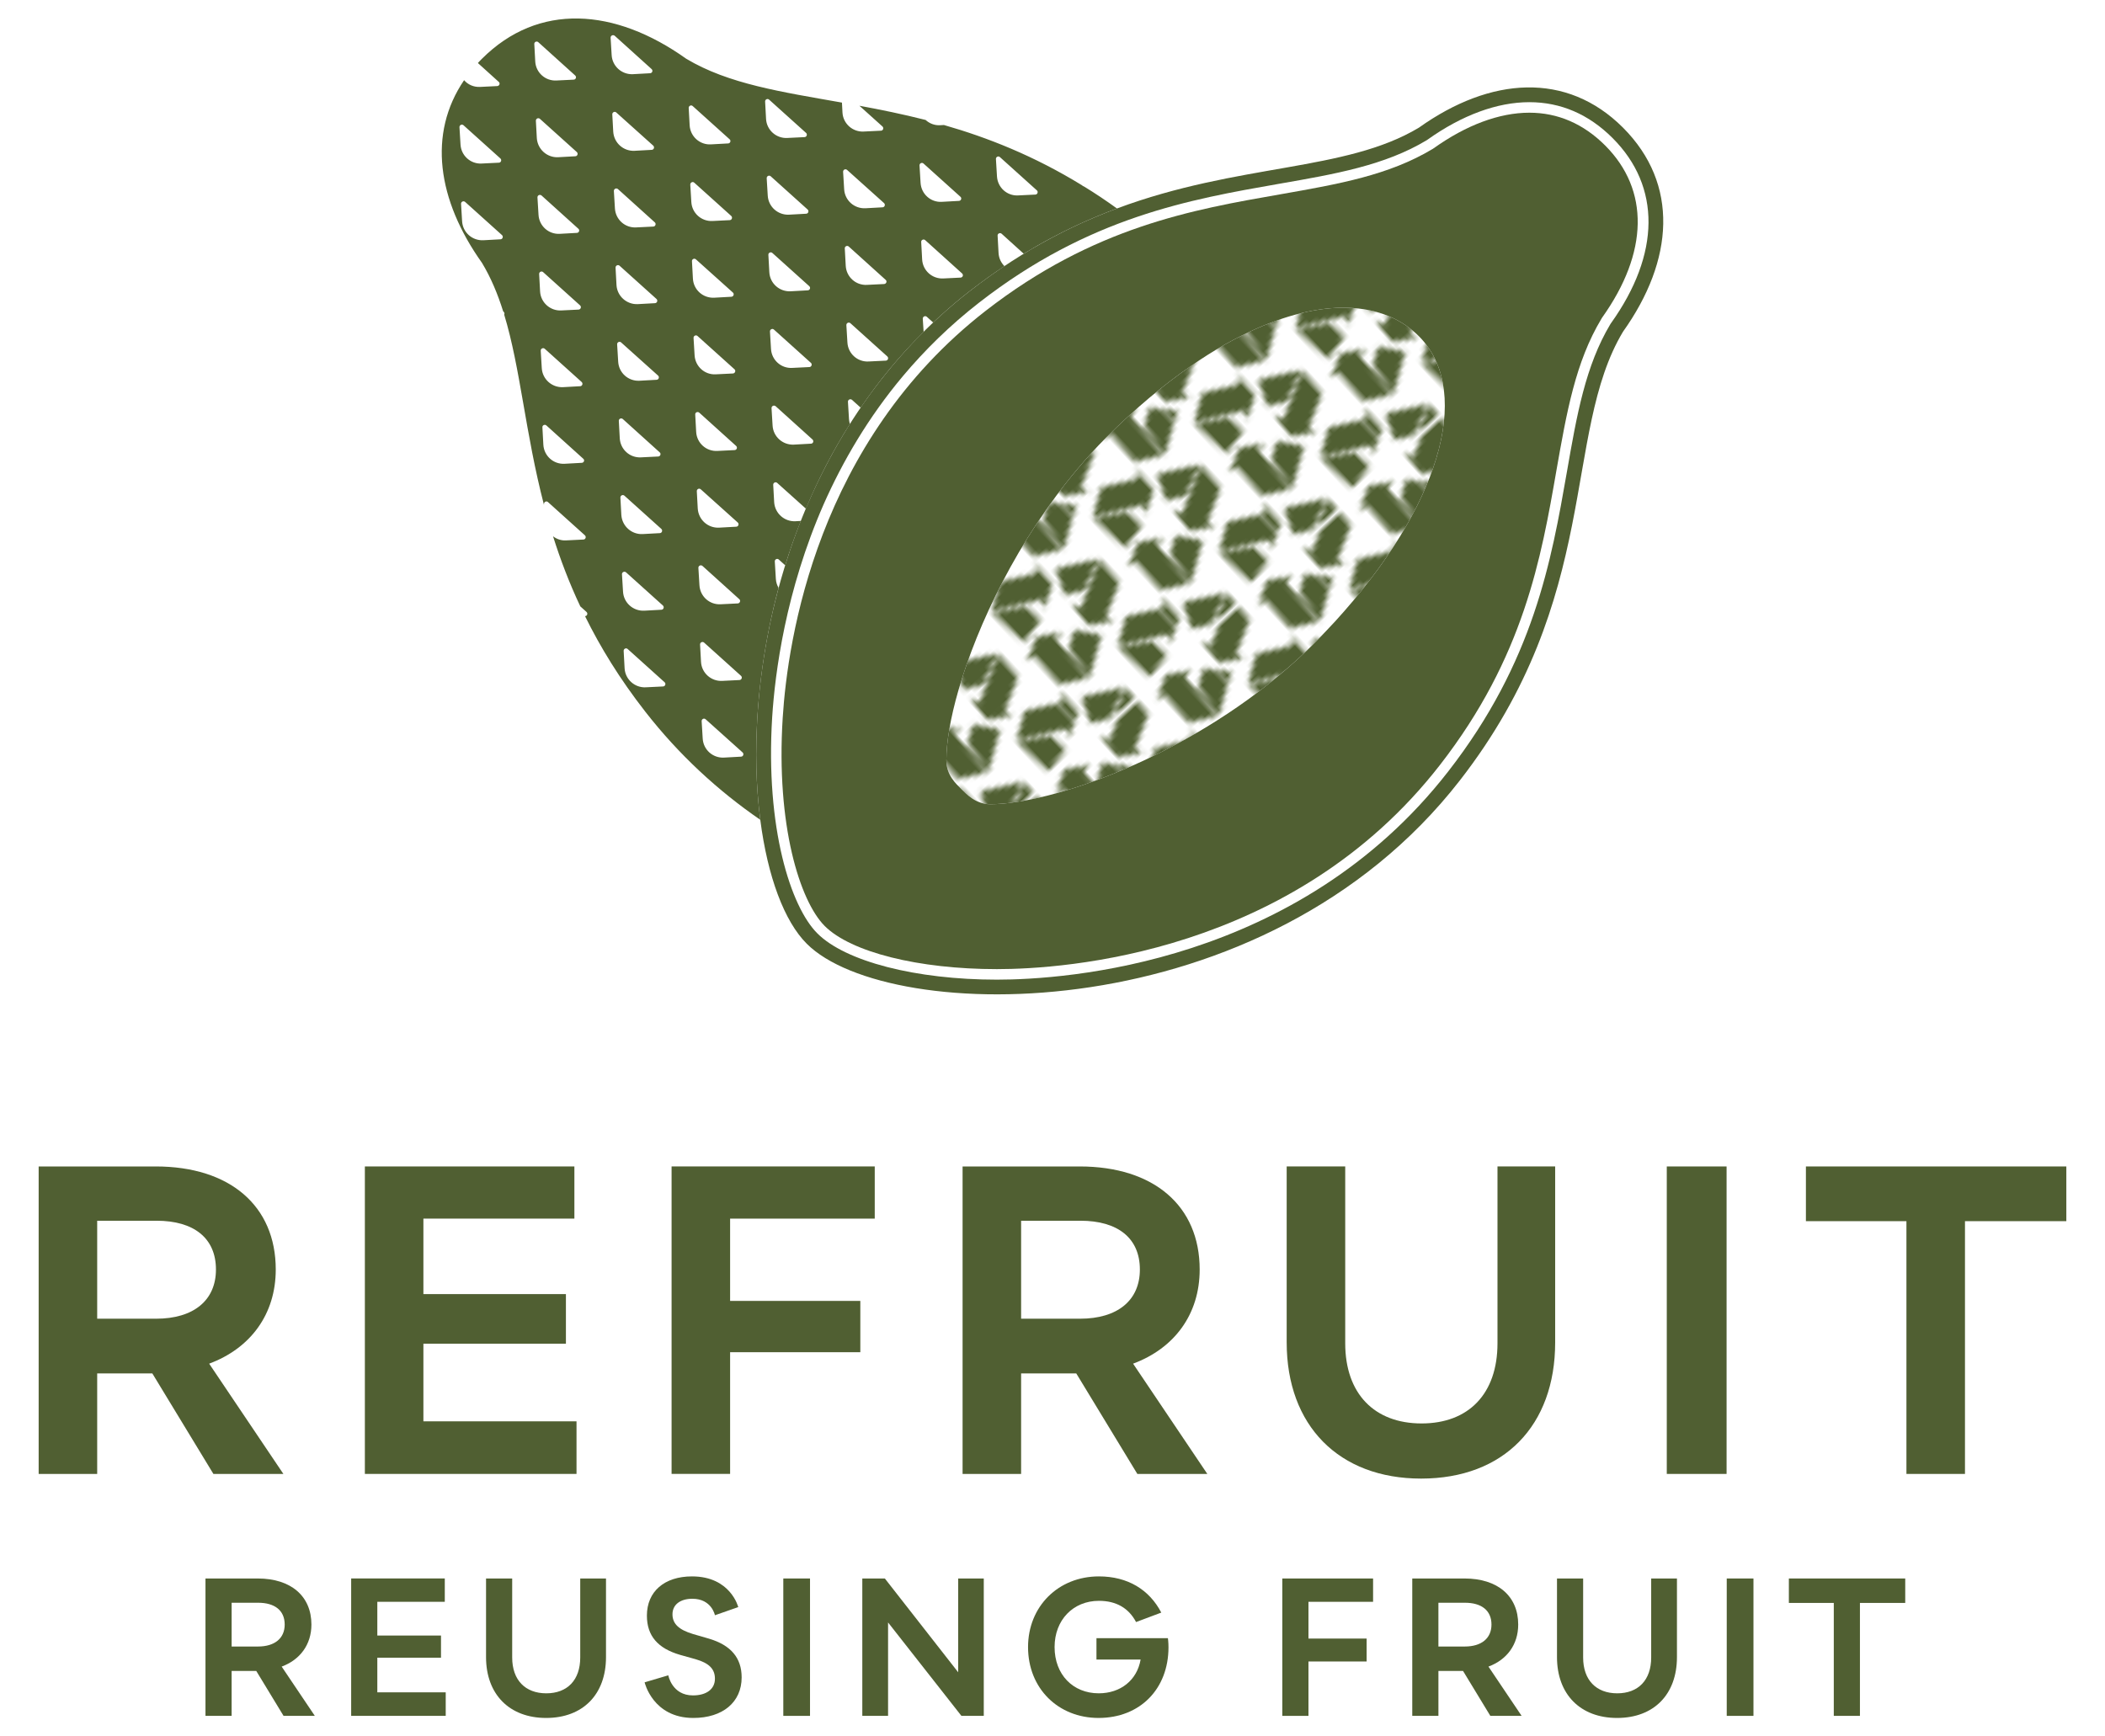 <?xml version="1.0" encoding="UTF-8"?><svg id="uuid-ce332369-3b7a-4056-aecc-0f0938f1d4ca" xmlns="http://www.w3.org/2000/svg" xmlns:xlink="http://www.w3.org/1999/xlink" viewBox="0 0 200 165"><defs><style>.uuid-73d95bec-86c3-4688-95bb-0ba3e5c9c48f{fill:none;}.uuid-07a06f0d-476a-4166-a054-6a343839cdef{fill:#505f32;}.uuid-a26d6ad7-5331-4f9f-bfb5-265110a44eb7{fill:url(#uuid-c1eeac57-8ea9-463a-b8cc-f09dbefd4eab);}</style><pattern id="uuid-c1eeac57-8ea9-463a-b8cc-f09dbefd4eab" x="0" y="0" width="45.068" height="27.741" patternTransform="translate(-8182.924 -2814.463) rotate(47) scale(.47)" patternUnits="userSpaceOnUse" viewBox="0 0 45.068 27.741"><g><rect class="uuid-73d95bec-86c3-4688-95bb-0ba3e5c9c48f" x="0" width="45.068" height="27.741"/><g><polygon class="uuid-07a06f0d-476a-4166-a054-6a343839cdef" points="37.539 34.045 40.276 29.322 42.066 30.386 40.725 27.995 39.385 25.603 36.644 25.569 33.902 25.534 35.628 26.559 31.822 33.133 35.044 38.349 37.539 34.045"/><polygon class="uuid-07a06f0d-476a-4166-a054-6a343839cdef" points="46.839 24.683 44.954 25.568 47.686 25.8 50.417 26.032 51.984 23.782 53.551 21.533 51.734 22.385 48.428 15.547 42.301 15.288 44.465 19.768 46.839 24.683"/><polygon class="uuid-07a06f0d-476a-4166-a054-6a343839cdef" points="44.724 21.896 42.051 15.438 37.601 23.028 42.693 25.377 44.724 21.896"/></g><g><polygon class="uuid-07a06f0d-476a-4166-a054-6a343839cdef" points="8.609 25.403 4.148 28.801 6.273 32.226 13.231 32.89 8.609 25.403"/><polygon class="uuid-07a06f0d-476a-4166-a054-6a343839cdef" points="1.771 24.683 -.113 25.568 2.618 25.8 5.35 26.032 6.917 23.782 8.483 21.533 6.666 22.385 3.36 15.547 -2.766 15.288 -.602 19.768 1.771 24.683"/></g><g><polygon class="uuid-07a06f0d-476a-4166-a054-6a343839cdef" points="47.887 5.048 47.989 2.968 46.504 5.273 45.019 7.577 46.273 10.015 47.527 12.453 47.624 10.449 55.215 10.731 58.313 5.44 53.342 5.253 47.887 5.048"/><polygon class="uuid-07a06f0d-476a-4166-a054-6a343839cdef" points="43.176 4.623 39.155 4.895 35.309 10.731 44.088 10.157 43.176 4.623"/><polygon class="uuid-07a06f0d-476a-4166-a054-6a343839cdef" points="37.539 6.303 40.276 1.581 42.066 2.645 40.725 .254 39.385 -2.138 36.644 -2.173 33.902 -2.207 35.628 -1.182 31.822 5.391 35.044 10.608 37.539 6.303"/></g><g><polygon class="uuid-07a06f0d-476a-4166-a054-6a343839cdef" points="31.143 11.532 26.682 14.931 28.807 18.355 35.764 19.019 31.143 11.532"/><polygon class="uuid-07a06f0d-476a-4166-a054-6a343839cdef" points="25.354 18.918 25.455 16.839 23.97 19.143 22.486 21.448 23.739 23.886 24.993 26.324 25.091 24.319 32.681 24.602 35.78 19.31 30.808 19.123 25.354 18.918"/><polygon class="uuid-07a06f0d-476a-4166-a054-6a343839cdef" points="20.643 18.494 16.621 18.766 12.775 24.602 21.555 24.027 20.643 18.494"/><polygon class="uuid-07a06f0d-476a-4166-a054-6a343839cdef" points="15.005 20.174 17.742 15.452 19.532 16.516 18.192 14.124 16.851 11.733 14.11 11.698 11.369 11.663 13.094 12.689 9.288 19.262 12.511 24.479 15.005 20.174"/><polygon class="uuid-07a06f0d-476a-4166-a054-6a343839cdef" points="24.305 10.813 22.42 11.697 25.152 11.929 27.884 12.161 29.45 9.912 31.017 7.662 29.2 8.515 25.894 1.676 19.768 1.417 21.931 5.898 24.305 10.813"/><polygon class="uuid-07a06f0d-476a-4166-a054-6a343839cdef" points="22.19 8.025 19.518 1.567 15.068 9.157 20.16 11.507 22.19 8.025"/></g><g><polygon class="uuid-07a06f0d-476a-4166-a054-6a343839cdef" points="8.609 -2.338 4.148 1.06 6.273 4.485 13.231 5.149 8.609 -2.338"/><polygon class="uuid-07a06f0d-476a-4166-a054-6a343839cdef" points="2.82 5.048 2.921 2.968 1.437 5.273 -.048 7.577 1.206 10.015 2.459 12.453 2.557 10.449 10.147 10.731 13.246 5.44 8.274 5.253 2.82 5.048"/></g></g></pattern></defs><g><g><path class="uuid-07a06f0d-476a-4166-a054-6a343839cdef" d="M14.473,130.506h-5.239v9.551H3.673v-29.217H14.795c7.052,0,11.405,3.748,11.405,9.793,0,4.271-2.418,7.495-6.327,8.946l7.052,10.478h-6.649l-5.803-9.551Zm-5.239-5.198h5.602c3.546,0,5.682-1.733,5.682-4.675,0-2.982-2.096-4.635-5.642-4.635h-5.642v9.31Z"/><path class="uuid-07a06f0d-476a-4166-a054-6a343839cdef" d="M54.776,135.059v4.997h-20.109v-29.217h19.907v4.957h-14.346v7.173h13.541v4.715h-13.541v7.375h14.548Z"/><path class="uuid-07a06f0d-476a-4166-a054-6a343839cdef" d="M69.369,115.797v7.818h12.372v4.876h-12.372v11.565h-5.561v-29.217h19.303v4.957h-13.742Z"/><path class="uuid-07a06f0d-476a-4166-a054-6a343839cdef" d="M102.257,130.506h-5.239v9.551h-5.561v-29.217h11.122c7.052,0,11.405,3.748,11.405,9.793,0,4.271-2.418,7.495-6.327,8.946l7.053,10.478h-6.649l-5.803-9.551Zm-5.239-5.198h5.602c3.546,0,5.682-1.733,5.682-4.675,0-2.982-2.096-4.635-5.642-4.635h-5.642v9.31Z"/><path class="uuid-07a06f0d-476a-4166-a054-6a343839cdef" d="M122.25,127.564v-16.725h5.562v16.805c0,4.796,2.78,7.616,7.254,7.616,4.473,0,7.213-2.82,7.213-7.616v-16.805h5.48v16.725c0,7.898-4.876,12.936-12.734,12.936-7.817,0-12.774-5.037-12.774-12.936Z"/><path class="uuid-07a06f0d-476a-4166-a054-6a343839cdef" d="M158.364,110.84h5.682v29.217h-5.682v-29.217Z"/><path class="uuid-07a06f0d-476a-4166-a054-6a343839cdef" d="M196.327,116.039h-9.631v24.018h-5.562v-24.018h-9.551v-5.199h24.743v5.199Z"/></g><g><path class="uuid-07a06f0d-476a-4166-a054-6a343839cdef" d="M24.348,158.779h-2.341v4.268h-2.484v-13.054h4.969c3.151,0,5.096,1.675,5.096,4.375,0,1.909-1.08,3.349-2.826,3.997l3.15,4.682h-2.971l-2.593-4.268Zm-2.341-2.322h2.503c1.584,0,2.539-.774,2.539-2.089,0-1.332-.937-2.07-2.521-2.07h-2.521v4.159Z"/><path class="uuid-07a06f0d-476a-4166-a054-6a343839cdef" d="M42.349,160.814v2.232h-8.984v-13.054h8.895v2.215h-6.41v3.204h6.05v2.107h-6.05v3.295h6.5Z"/><path class="uuid-07a06f0d-476a-4166-a054-6a343839cdef" d="M46.18,157.465v-7.472h2.484v7.508c0,2.143,1.243,3.403,3.241,3.403,1.999,0,3.224-1.261,3.224-3.403v-7.508h2.448v7.472c0,3.529-2.179,5.78-5.689,5.78-3.493,0-5.708-2.251-5.708-5.78Z"/><path class="uuid-07a06f0d-476a-4166-a054-6a343839cdef" d="M61.247,159.86l2.25-.667s.343,1.909,2.341,1.909c1.278,0,2.089-.595,2.089-1.585,0-.954-.594-1.494-1.837-1.854l-1.476-.414c-2.107-.612-3.151-1.801-3.151-3.727,0-2.287,1.656-3.728,4.285-3.728,3.673,0,4.394,2.917,4.394,2.917l-2.215,.774s-.306-1.566-2.143-1.566c-1.152,0-1.891,.558-1.891,1.477,0,.918,.63,1.476,1.944,1.872l1.549,.45c2.034,.612,3.079,1.801,3.079,3.673,0,2.358-1.801,3.854-4.592,3.854-3.853,0-4.627-3.385-4.627-3.385Z"/><path class="uuid-07a06f0d-476a-4166-a054-6a343839cdef" d="M74.423,149.993h2.538v13.054h-2.538v-13.054Z"/><path class="uuid-07a06f0d-476a-4166-a054-6a343839cdef" d="M81.928,149.993h2.143l6.968,8.912v-8.912h2.431v13.054h-2.124l-6.969-8.877v8.877h-2.448v-13.054Z"/><path class="uuid-07a06f0d-476a-4166-a054-6a343839cdef" d="M97.677,156.51c0-3.853,2.863-6.716,6.734-6.716,2.737,0,4.789,1.261,5.924,3.439l-2.395,.899c-.702-1.332-1.891-2.017-3.529-2.017-2.448,0-4.213,1.819-4.213,4.394,0,2.611,1.746,4.394,4.195,4.394,2.07,0,3.637-1.242,3.979-3.205h-4.195v-2.034h6.788s.055,.378,.055,.864c0,3.942-2.684,6.716-6.645,6.716-3.835,0-6.698-2.809-6.698-6.734Z"/><path class="uuid-07a06f0d-476a-4166-a054-6a343839cdef" d="M124.319,152.208v3.493h5.527v2.178h-5.527v5.168h-2.485v-13.054h8.625v2.215h-6.14Z"/><path class="uuid-07a06f0d-476a-4166-a054-6a343839cdef" d="M139.007,158.779h-2.34v4.268h-2.485v-13.054h4.97c3.151,0,5.096,1.675,5.096,4.375,0,1.909-1.08,3.349-2.827,3.997l3.151,4.682h-2.972l-2.593-4.268Zm-2.34-2.322h2.502c1.585,0,2.539-.774,2.539-2.089,0-1.332-.937-2.07-2.521-2.07h-2.521v4.159Z"/><path class="uuid-07a06f0d-476a-4166-a054-6a343839cdef" d="M147.933,157.465v-7.472h2.484v7.508c0,2.143,1.243,3.403,3.241,3.403,1.999,0,3.224-1.261,3.224-3.403v-7.508h2.448v7.472c0,3.529-2.179,5.78-5.689,5.78-3.493,0-5.708-2.251-5.708-5.78Z"/><path class="uuid-07a06f0d-476a-4166-a054-6a343839cdef" d="M164.061,149.993h2.539v13.054h-2.539v-13.054Z"/><path class="uuid-07a06f0d-476a-4166-a054-6a343839cdef" d="M181.02,152.315h-4.304v10.731h-2.484v-10.731h-4.268v-2.322h11.056v2.322Z"/></g></g><g><path class="uuid-a26d6ad7-5331-4f9f-bfb5-265110a44eb7" d="M127.725,58.069c-.55,.63-1.12,1.26-1.72,1.88-.4,.43-.82,.86-1.24,1.28-.76,.76-1.55,1.49-2.35,2.19-9.82,8.58-22.59,13-28.33,13-1.38,0-2.26-.96-2.74-1.43-.55-.55-1.43-1.35-1.43-2.74,0-1.74,.39-4.04,1.15-6.67,1.8-6.25,5.68-14.35,11.32-21.03,.86-1.03,1.77-2.03,2.72-2.98,2.71-2.71,5.41-4.97,8.03-6.78,1.09-.76,2.16-1.43,3.22-2.04,.56-.31,1.12-.61,1.66-.88,6.94-3.47,12.96-3.5,16.58-.13,5.26,4.89,2.68,15.45-6.87,26.33Z"/><path class="uuid-07a06f0d-476a-4166-a054-6a343839cdef" d="M103.025,17.739q-.01,.01-.02-.01c-.08-.03-.16-.08-.23-.14-4.55-2.79-8.94-4.52-13.09-5.71l-.36,.02c-.53,.03-1.02-.17-1.38-.5-2.17-.55-4.27-.98-6.29-1.35l2.19,1.97c.15,.14,.06,.39-.14,.4l-1.64,.08c-1.05,.06-1.96-.75-2.02-1.8l-.05-.95c-5.75-1.02-10.78-1.76-14.8-4.17-6.79-4.84-14.04-5.35-19.4,0-.14,.14-.27,.27-.39,.41l1.98,1.79c.16,.13,.07,.38-.14,.4l-1.63,.08c-.61,.03-1.16-.22-1.52-.64-3.46,5.08-2.55,11.39,1.7,17.36,.85,1.41,1.49,2.95,2.01,4.6l.05,.05c.08,.07,.09,.18,.05,.27,1.55,5.1,2,11.24,3.78,18.08v-.08c-.01-.21,.23-.33,.38-.19l3.51,3.16c.15,.14,.06,.39-.14,.4l-1.64,.08c-.47,.03-.9-.12-1.25-.39,.68,2.16,1.52,4.39,2.59,6.66l.59,.53c.15,.14,.07,.39-.14,.4,1.45,2.95,3.31,5.98,5.72,9.07,3.22,4.13,6.93,7.53,10.93,10.28-.1-.8-.19-1.64-.25-2.5-.12-1.58-.16-3.25-.12-4.97,.1-4.56,.76-9.54,2.11-14.57-.15-.25-.24-.54-.26-.85l-.1-1.66c-.01-.2,.23-.32,.38-.18l.61,.55c.43-1.41,.93-2.82,1.49-4.22l-.52,.03c-1.05,.05-1.95-.75-2.02-1.81l-.09-1.65c-.01-.2,.23-.32,.38-.18l2.73,2.45c1.14-2.75,2.53-5.45,4.18-8.05-.05-.14-.08-.3-.09-.46l-.1-1.65c-.01-.2,.23-.32,.39-.18l.82,.74c1.72-2.53,3.7-4.95,5.98-7.2l-.08-1.25c-.01-.21,.23-.32,.38-.19l.61,.55c.21-.21,.43-.41,.65-.61,.91-.83,1.85-1.63,2.85-2.4,1.1-.85,2.19-1.64,3.27-2.35-.32-.32-.53-.75-.56-1.24l-.09-1.65c-.02-.21,.23-.32,.38-.19l2.1,1.9c.91-.55,1.81-1.07,2.71-1.54,1.36-.73,2.71-1.36,4.04-1.92,.7-.3,1.41-.58,2.11-.84-1.04-.75-2.07-1.44-3.1-2.07Zm-59.37-5.65c-.01-.21,.23-.32,.38-.19l3.51,3.16c.15,.14,.06,.39-.14,.4l-1.64,.08c-1.05,.06-1.95-.75-2.01-1.8l-.1-1.65Zm3.9,10.65l-1.63,.09c-1.06,.05-1.96-.75-2.02-1.81l-.1-1.65c-.01-.2,.23-.32,.39-.18l3.5,3.15c.15,.14,.06,.39-.14,.4Zm3.21-18.55c-.02-.2,.23-.32,.38-.18l3.5,3.16c.16,.14,.07,.39-.14,.4l-1.63,.08c-1.06,.06-1.96-.75-2.02-1.8l-.09-1.66Zm.15,7.29c-.01-.21,.23-.32,.38-.19l3.51,3.16c.15,.14,.06,.39-.14,.4l-1.64,.09c-1.05,.05-1.95-.76-2.02-1.81l-.09-1.65Zm.15,7.28c-.01-.2,.23-.32,.39-.18l3.5,3.16c.15,.13,.06,.38-.14,.39l-1.63,.09c-1.06,.06-1.96-.75-2.02-1.81l-.1-1.65Zm.16,7.28c-.01-.2,.23-.32,.38-.18l3.51,3.16c.15,.14,.06,.39-.15,.4l-1.63,.08c-1.05,.06-1.96-.75-2.02-1.8l-.09-1.66Zm.15,7.29c-.01-.21,.23-.32,.38-.19l3.51,3.16c.15,.14,.06,.39-.14,.4l-1.63,.09c-1.06,.05-1.96-.76-2.02-1.81l-.1-1.65Zm3.9,10.65l-1.63,.09c-1.06,.06-1.96-.75-2.02-1.81l-.09-1.65c-.02-.2,.23-.32,.38-.18l3.5,3.16c.16,.13,.07,.38-.14,.39ZM58.015,3.589c-.01-.21,.23-.32,.39-.19l3.5,3.16c.16,.14,.07,.39-.14,.4l-1.63,.09c-1.06,.05-1.96-.76-2.02-1.81l-.1-1.65Zm.16,7.28c-.01-.2,.23-.32,.38-.18l3.51,3.15c.15,.14,.06,.39-.14,.4l-1.64,.09c-1.05,.05-1.95-.75-2.02-1.81l-.09-1.65Zm.15,7.28c-.01-.2,.23-.32,.39-.18l3.5,3.16c.15,.13,.06,.39-.14,.4l-1.63,.08c-1.06,.06-1.96-.75-2.02-1.81l-.1-1.65Zm.16,7.29c-.01-.21,.23-.32,.38-.19l3.51,3.16c.15,.14,.06,.39-.15,.4l-1.63,.09c-1.05,.05-1.96-.76-2.02-1.81l-.09-1.65Zm.15,7.28c-.01-.2,.23-.32,.38-.18l3.51,3.15c.15,.14,.06,.39-.14,.4l-1.64,.09c-1.05,.05-1.95-.75-2.01-1.81l-.1-1.65Zm.16,7.28c-.02-.2,.23-.32,.38-.18l3.5,3.16c.16,.13,.07,.39-.14,.4l-1.63,.08c-1.06,.06-1.96-.75-2.02-1.81l-.09-1.65Zm.15,7.29c-.01-.21,.23-.32,.38-.19l3.51,3.16c.15,.14,.06,.39-.14,.4l-1.64,.09c-1.05,.05-1.95-.76-2.02-1.81l-.09-1.65Zm.15,7.28c-.01-.2,.23-.32,.39-.18l3.5,3.15c.15,.14,.06,.39-.14,.4l-1.63,.09c-1.06,.05-1.96-.75-2.02-1.81l-.1-1.65Zm3.91,10.66l-1.64,.08c-1.05,.06-1.96-.75-2.02-1.8l-.09-1.66c-.01-.2,.23-.32,.38-.18l3.51,3.16c.15,.13,.06,.39-.14,.4Zm2.43-54.97c-.01-.2,.23-.32,.38-.18l3.51,3.16c.15,.13,.06,.38-.14,.39l-1.64,.09c-1.05,.06-1.96-.75-2.02-1.81l-.09-1.65Zm.15,7.29c-.01-.21,.23-.33,.38-.19l3.51,3.16c.15,.14,.06,.39-.14,.4l-1.63,.08c-1.06,.06-1.96-.75-2.02-1.8l-.1-1.65Zm.16,7.28c-.02-.21,.23-.32,.38-.18l3.51,3.15c.15,.14,.06,.39-.15,.4l-1.63,.09c-1.06,.05-1.96-.75-2.02-1.81l-.09-1.65Zm.15,7.28c-.01-.2,.23-.32,.38-.18l3.51,3.16c.15,.13,.06,.38-.14,.4l-1.64,.08c-1.05,.06-1.95-.75-2.01-1.81l-.1-1.65Zm.16,7.29c-.02-.21,.22-.32,.38-.19l3.5,3.16c.16,.14,.07,.39-.14,.4l-1.63,.08c-1.06,.06-1.96-.75-2.02-1.8l-.09-1.65Zm.15,7.28c-.01-.21,.23-.32,.38-.18l3.51,3.15c.15,.14,.06,.39-.14,.4l-1.64,.09c-1.05,.05-1.95-.75-2.02-1.81l-.09-1.65Zm.15,7.28c-.01-.2,.23-.32,.39-.18l3.5,3.16c.15,.13,.06,.38-.14,.4l-1.63,.08c-1.06,.06-1.96-.75-2.02-1.81l-.1-1.65Zm.16,7.29c-.01-.21,.23-.32,.38-.19l3.51,3.16c.15,.14,.06,.39-.15,.4l-1.63,.08c-1.05,.06-1.96-.75-2.02-1.8l-.09-1.65Zm3.9,10.65l-1.64,.09c-1.05,.05-1.95-.75-2.01-1.81l-.1-1.65c-.01-.21,.23-.32,.38-.18l3.51,3.15c.15,.14,.06,.39-.14,.4Zm2.28-62.25c-.01-.2,.23-.32,.38-.18l3.51,3.16c.15,.13,.06,.39-.14,.4l-1.64,.08c-1.05,.06-1.96-.75-2.02-1.8l-.09-1.66Zm.15,7.29c-.01-.21,.23-.32,.38-.19l3.51,3.16c.15,.14,.06,.39-.14,.4l-1.63,.09c-1.06,.05-1.96-.76-2.02-1.81l-.1-1.65Zm.16,7.28c-.02-.2,.23-.32,.38-.18l3.5,3.15c.16,.14,.07,.39-.14,.4l-1.63,.09c-1.06,.05-1.96-.75-2.02-1.81l-.09-1.65Zm.15,7.28c-.01-.2,.23-.32,.38-.18l3.51,3.16c.15,.13,.06,.39-.14,.4l-1.64,.08c-1.05,.06-1.95-.75-2.01-1.8l-.1-1.66Zm3.9,10.66l-1.63,.09c-1.06,.05-1.96-.76-2.02-1.81l-.1-1.65c-.01-.21,.23-.32,.39-.19l3.5,3.16c.15,.14,.07,.39-.14,.4Zm3.05-25.83c-.01-.21,.23-.32,.38-.18l3.51,3.15c.15,.14,.06,.39-.14,.4l-1.63,.09c-1.06,.05-1.96-.75-2.02-1.81l-.1-1.65Zm.16,7.28c-.02-.2,.23-.32,.38-.18l3.5,3.16c.16,.13,.07,.38-.14,.4l-1.63,.08c-1.06,.06-1.96-.75-2.02-1.81l-.09-1.65Zm3.9,10.66l-1.64,.08c-1.05,.06-1.95-.75-2.01-1.8l-.1-1.65c-.01-.21,.23-.32,.38-.19l3.51,3.16c.15,.14,.06,.39-.14,.4Zm3.2-18.55c-.01-.2,.23-.32,.38-.18l3.51,3.16c.15,.13,.06,.38-.14,.39l-1.64,.09c-1.05,.06-1.95-.75-2.01-1.81l-.1-1.65Zm3.9,10.66l-1.63,.08c-1.06,.06-1.96-.75-2.02-1.8l-.09-1.66c-.02-.2,.23-.32,.38-.18l3.5,3.16c.16,.14,.07,.39-.14,.4Zm7.11-7.89l-1.64,.08c-1.05,.06-1.95-.75-2.01-1.81l-.1-1.65c-.01-.2,.23-.32,.38-.18l3.51,3.16c.15,.13,.06,.39-.14,.4Z"/><path class="uuid-07a06f0d-476a-4166-a054-6a343839cdef" d="M154.205,12.129c-5.35-5.35-12.6-4.84-19.39,0-7.01,4.21-17.07,3.35-28.69,7.68-.7,.26-1.41,.54-2.11,.84-1.33,.56-2.68,1.19-4.04,1.92-2.55,1.35-5.16,3.01-7.81,5.07-1,.77-1.94,1.57-2.85,2.4-7.47,6.8-12.17,15.36-14.79,23.92-1.73,5.67-2.55,11.33-2.66,16.47-.04,1.72,0,3.39,.12,4.97,.06,.86,.15,1.7,.25,2.5,.7,5.42,2.29,9.66,4.42,11.78,7.75,7.76,43.45,8.4,62.04-15.51,13.57-17.44,9.69-32.95,15.51-42.65,4.84-6.79,5.35-14.03,0-19.39Zm-1.14,18.58l-.06,.09c-2.37,3.96-3.19,8.63-4.13,14.04-1.48,8.45-3.15,18.02-11.28,28.47-14.27,18.35-36.43,19.78-42.88,19.78-7.7,0-14.4-1.73-17.06-4.4-2.53-2.52-4.94-10.02-4.29-20.52,.27-4.24,1.27-12.01,4.9-20.27,1.8-4.06,4.23-8.24,7.53-12.17,2.06-2.45,4.45-4.81,7.24-6.98,10.45-8.13,20.02-9.8,28.47-11.28,5.41-.94,10.08-1.76,14.04-4.14l.09-.06c3.27-2.33,6.61-3.56,9.67-3.56,2.99,0,5.65,1.15,7.91,3.41,4.6,4.6,4.55,11.01-.15,17.59Z"/><path class="uuid-07a06f0d-476a-4166-a054-6a343839cdef" d="M152.515,13.829c-2.07-2.07-4.5-3.12-7.21-3.12-2.85,0-5.99,1.17-9.09,3.38l-.09,.06c-4.18,2.51-8.94,3.34-14.45,4.31-8.33,1.45-17.77,3.1-28.03,11.08-16,12.45-18.81,31.2-19.28,38.69-.64,10.19,1.63,17.39,3.99,19.76,2.49,2.49,8.91,4.1,16.36,4.1,3.17,0,10.2-.35,18.18-2.95s16.92-7.45,23.91-16.44c7.98-10.26,9.63-19.7,11.08-28.03,.97-5.51,1.8-10.27,4.27-14.38l.06-.1c4.42-6.2,4.51-12.14,.3-16.36Zm-24.79,44.24c-.55,.63-1.12,1.26-1.72,1.88-.4,.43-.82,.86-1.24,1.28-.76,.76-1.55,1.49-2.35,2.19-9.82,8.58-22.59,13-28.33,13-1.38,0-2.26-.96-2.74-1.43-.55-.55-1.43-1.35-1.43-2.74,0-1.74,.39-4.04,1.15-6.67,1.8-6.25,5.68-14.35,11.32-21.03,.86-1.03,1.77-2.03,2.72-2.98,2.71-2.71,5.41-4.97,8.03-6.78,1.09-.76,2.16-1.43,3.22-2.04,.56-.31,1.12-.61,1.66-.88,6.94-3.47,12.96-3.5,16.58-.13,5.26,4.89,2.68,15.45-6.87,26.33Z"/></g></svg>